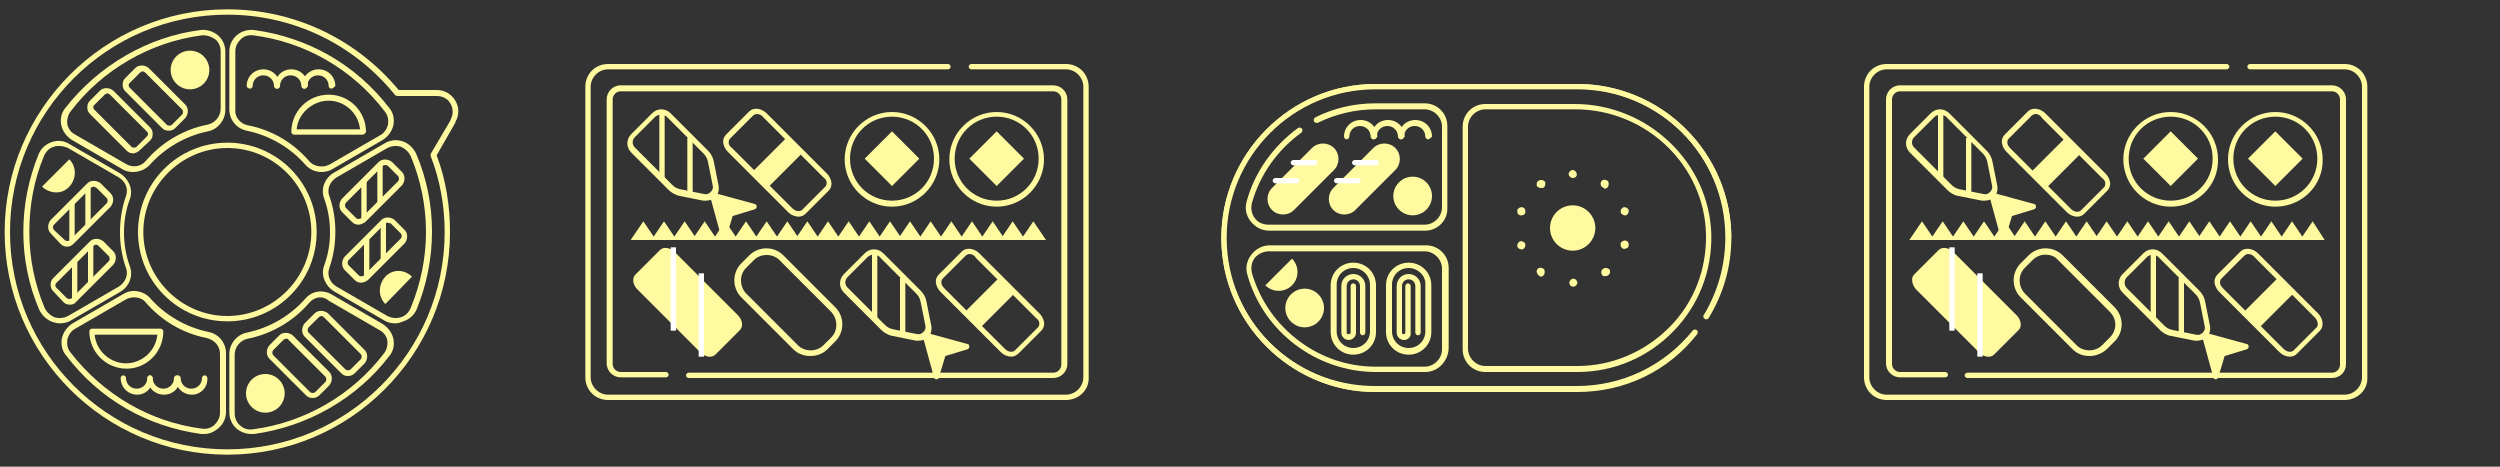 <?xml version="1.0" encoding="utf-8"?>
<!-- Generator: Adobe Illustrator 28.0.0, SVG Export Plug-In . SVG Version: 6.00 Build 0)  -->
<svg version="1.1" id="_レイヤー_2" xmlns="http://www.w3.org/2000/svg" xmlns:xlink="http://www.w3.org/1999/xlink" x="0px"
	 y="0px" viewBox="0 0 375 70" style="enable-background:new 0 0 375 70;" xml:space="preserve">
<rect x="0" y="0" width="375" height="70" fill="#333333" stroke="none"/>
<style type="text/css">
	.st0{fill:#FFFAA0;}
	.st1{fill:#FFFFFF;}
	.st2{clip-path:url(#SVGID_00000134248292104942128070000001331450209006977692_);}
	.st3{clip-path:url(#SVGID_00000173155268034885745910000016373768694405478582_);}
	.st4{clip-path:url(#SVGID_00000168816455818418221450000016821552359474543766_);}
	.st5{clip-path:url(#SVGID_00000159438407590910387390000015000693311156291206_);}
</style>
<g>
	<path class="st0" d="M159.9,60H91.2c-1.9,0-3.4-1.5-3.4-3.4V13c0-1.9,1.5-3.4,3.4-3.4h51c0.2,0,0.4,0.2,0.4,0.4s-0.2,0.4-0.4,0.4
		h-51c-1.4,0-2.6,1.2-2.6,2.6v43.6c0,1.4,1.2,2.6,2.6,2.6h68.7c1.4,0,2.6-1.2,2.6-2.6V13c0-1.4-1.2-2.6-2.6-2.6h-14.2
		c-0.2,0-0.4-0.2-0.4-0.4s0.2-0.4,0.4-0.4h14.2c1.9,0,3.4,1.5,3.4,3.4v43.6C163.4,58.5,161.8,60,159.9,60z"/>
	<path class="st0" d="M158,56.7h-54.7c-0.2,0-0.4-0.2-0.4-0.4s0.2-0.4,0.4-0.4H158c0.7,0,1.2-0.6,1.2-1.2V14.9
		c0-0.7-0.6-1.2-1.2-1.2H93.1c-0.7,0-1.2,0.6-1.2,1.2v39.7c0,0.7,0.6,1.2,1.2,1.2h6.8c0.2,0,0.4,0.2,0.4,0.4s-0.2,0.4-0.4,0.4h-6.8
		c-1.1,0-2.1-0.9-2.1-2.1V14.9c0-1.1,0.9-2.1,2.1-2.1H158c1.1,0,2.1,0.9,2.1,2.1v39.7C160.1,55.8,159.1,56.7,158,56.7z"/>
	<path class="st0" d="M149.5,31c-3.9,0-7.1-3.2-7.1-7.1c0-3.9,3.2-7.1,7.1-7.1c3.9,0,7.1,3.2,7.1,7.1C156.6,27.8,153.4,31,149.5,31z
		 M149.5,17.5c-3.5,0-6.3,2.8-6.3,6.3s2.8,6.3,6.3,6.3s6.3-2.8,6.3-6.3S153,17.5,149.5,17.5z"/>
	<path class="st0" d="M133.8,31c-3.9,0-7.1-3.2-7.1-7.1c0-3.9,3.2-7.1,7.1-7.1c3.9,0,7.1,3.2,7.1,7.1C140.9,27.8,137.7,31,133.8,31z
		 M133.8,17.5c-3.5,0-6.3,2.8-6.3,6.3s2.8,6.3,6.3,6.3s6.3-2.8,6.3-6.3S137.3,17.5,133.8,17.5z"/>
	<g>
		<rect x="131.3" y="21.3" transform="matrix(0.707 -0.707 0.707 0.707 22.343 101.576)" class="st0" width="5" height="5"/>
		<path class="st0" d="M133.8,27.9l-4.1-4.1l4.1-4.1l4.1,4.1L133.8,27.9z M130.9,23.8l2.9,2.9l2.9-2.9l-2.9-2.9L130.9,23.8z"/>
	</g>
	<g>
		<rect x="147" y="21.3" transform="matrix(0.707 -0.707 0.707 0.707 26.946 112.697)" class="st0" width="5" height="5"/>
		<path class="st0" d="M149.5,27.9l-4.1-4.1l4.1-4.1l4.1,4.1L149.5,27.9z M146.6,23.8l2.9,2.9l2.9-2.9l-2.9-2.9L146.6,23.8z"/>
	</g>
	<g>
		<polygon class="st0" points="95,35.8 96.5,33.5 98.1,35.8 		"/>
		<path class="st0" d="M98.4,36h-3.8l1.9-2.8L98.4,36z M95.3,35.6h2.4l-1.2-1.8L95.3,35.6z"/>
	</g>
	<g>
		<polygon class="st0" points="98.1,35.8 99.6,33.5 101.1,35.8 		"/>
		<path class="st0" d="M101.5,36h-3.8l1.9-2.8L101.5,36z M98.4,35.6h2.4l-1.2-1.8L98.4,35.6z"/>
	</g>
	<g>
		<polygon class="st0" points="101.1,35.8 102.7,33.5 104.2,35.8 		"/>
		<path class="st0" d="M104.6,36h-3.8l1.9-2.8L104.6,36z M101.5,35.6h2.4l-1.2-1.8L101.5,35.6z"/>
	</g>
	<g>
		<polygon class="st0" points="104.2,35.8 105.8,33.5 107.3,35.8 		"/>
		<path class="st0" d="M107.6,36h-3.8l1.9-2.8L107.6,36z M104.6,35.6h2.4l-1.2-1.8L104.6,35.6z"/>
	</g>
	<g>
		<polygon class="st0" points="107.3,35.8 108.8,33.5 110.4,35.8 		"/>
		<path class="st0" d="M110.7,36h-3.8l1.9-2.8L110.7,36z M107.6,35.6h2.4l-1.2-1.8L107.6,35.6z"/>
	</g>
	<g>
		<polygon class="st0" points="110.4,35.8 111.9,33.5 113.4,35.8 		"/>
		<path class="st0" d="M113.8,36H110l1.9-2.8L113.8,36z M110.7,35.6h2.4l-1.2-1.8L110.7,35.6z"/>
	</g>
	<g>
		<polygon class="st0" points="113.4,35.8 115,33.5 116.5,35.8 		"/>
		<path class="st0" d="M116.9,36h-3.8l1.9-2.8L116.9,36z M113.8,35.6h2.4l-1.2-1.8L113.8,35.6z"/>
	</g>
	<g>
		<polygon class="st0" points="116.5,35.8 118.1,33.5 119.6,35.8 		"/>
		<path class="st0" d="M120,36h-3.8l1.9-2.8L120,36z M116.9,35.6h2.4l-1.2-1.8L116.9,35.6z"/>
	</g>
	<g>
		<polygon class="st0" points="119.6,35.8 121.1,33.5 122.7,35.8 		"/>
		<path class="st0" d="M123,36h-3.8l1.9-2.8L123,36z M120,35.6h2.4l-1.2-1.8L120,35.6z"/>
	</g>
	<g>
		<polygon class="st0" points="122.7,35.8 124.2,33.5 125.8,35.8 		"/>
		<path class="st0" d="M126.1,36h-3.8l1.9-2.8L126.1,36z M123,35.6h2.4l-1.2-1.8L123,35.6z"/>
	</g>
	<g>
		<polygon class="st0" points="125.8,35.8 127.3,33.5 128.8,35.8 		"/>
		<path class="st0" d="M129.2,36h-3.8l1.9-2.8L129.2,36z M126.1,35.6h2.4l-1.2-1.8L126.1,35.6z"/>
	</g>
	<g>
		<polygon class="st0" points="128.8,35.8 130.4,33.5 131.9,35.8 		"/>
		<path class="st0" d="M132.3,36h-3.8l1.9-2.8L132.3,36z M129.2,35.6h2.4l-1.2-1.8L129.2,35.6z"/>
	</g>
	<g>
		<polygon class="st0" points="131.9,35.8 133.5,33.5 135,35.8 		"/>
		<path class="st0" d="M135.4,36h-3.8l1.9-2.8L135.4,36z M132.3,35.6h2.4l-1.2-1.8L132.3,35.6z"/>
	</g>
	<g>
		<polygon class="st0" points="135,35.8 136.5,33.5 138.1,35.8 		"/>
		<path class="st0" d="M138.4,36h-3.8l1.9-2.8L138.4,36z M135.4,35.6h2.4l-1.2-1.8L135.4,35.6z"/>
	</g>
	<g>
		<polygon class="st0" points="138.1,35.8 139.6,33.5 141.2,35.8 		"/>
		<path class="st0" d="M141.5,36h-3.8l1.9-2.8L141.5,36z M138.4,35.6h2.4l-1.2-1.8L138.4,35.6z"/>
	</g>
	<g>
		<polygon class="st0" points="141.2,35.8 142.7,33.5 144.2,35.8 		"/>
		<path class="st0" d="M144.6,36h-3.8l1.9-2.8L144.6,36z M141.5,35.6h2.4l-1.2-1.8L141.5,35.6z"/>
	</g>
	<g>
		<polygon class="st0" points="144.2,35.8 145.8,33.5 147.3,35.8 		"/>
		<path class="st0" d="M147.7,36h-3.8l1.9-2.8L147.7,36z M144.6,35.6h2.4l-1.2-1.8L144.6,35.6z"/>
	</g>
	<g>
		<polygon class="st0" points="147.3,35.8 148.9,33.5 150.4,35.8 		"/>
		<path class="st0" d="M150.8,36H147l1.9-2.8L150.8,36z M147.7,35.6h2.4l-1.2-1.8L147.7,35.6z"/>
	</g>
	<g>
		<polygon class="st0" points="150.4,35.8 151.9,33.5 153.5,35.8 		"/>
		<path class="st0" d="M153.8,36H150l1.9-2.8L153.8,36z M150.8,35.6h2.4l-1.2-1.8L150.8,35.6z"/>
	</g>
	<g>
		<polygon class="st0" points="153.5,35.8 155,33.5 156.6,35.8 		"/>
		<path class="st0" d="M156.9,36h-3.8l1.9-2.8L156.9,36z M153.8,35.6h2.4l-1.2-1.8L153.8,35.6z"/>
	</g>
	<path class="st0" d="M95.3,41.2l3.7-3.7c0.5-0.5,1.5-0.4,2.2,0.3l9.5,9.5c0.7,0.7,0.8,1.7,0.3,2.2l-3.7,3.7
		c-0.5,0.5-1.5,0.4-2.2-0.3l-9.5-9.5C94.9,42.7,94.8,41.7,95.3,41.2z"/>
	<rect x="100.6" y="37.1" class="st1" width="0.8" height="12.5"/>
	<rect x="104.8" y="41" class="st1" width="0.8" height="12.5"/>
	<path class="st0" d="M137.8,51.1c-0.1,0-0.3,0-0.4,0l-3.5-0.7c-0.6-0.1-1.3-0.5-1.7-0.9l-5.6-5.6c-0.8-0.8-0.8-2,0-2.8l3.1-3.1
		c0.8-0.8,2-0.8,2.8,0l5.6,5.6c0.5,0.5,0.8,1.1,0.9,1.8l0.7,3.5c0.1,0.7-0.1,1.3-0.5,1.8C138.8,50.9,138.3,51.1,137.8,51.1z
		 M131,38.2c-0.3,0-0.5,0.1-0.8,0.3l-3.1,3.1c-0.4,0.4-0.4,1.1,0,1.5l5.6,5.6c0.4,0.4,0.8,0.6,1.3,0.7l3.5,0.7c0.4,0.1,0.7,0,1-0.3
		c0.3-0.3,0.4-0.6,0.3-1l-0.7-3.5c-0.1-0.5-0.3-0.9-0.7-1.3c0,0,0,0,0,0l0,0l-5.6-5.6C131.6,38.3,131.3,38.2,131,38.2z"/>
	<g>
		<polygon class="st0" points="138.9,50.2 140.5,56.5 141.6,53 145.1,51.9 		"/>
		<path class="st0" d="M140.5,56.9C140.5,56.9,140.5,56.9,140.5,56.9c-0.2,0-0.4-0.1-0.4-0.3l-1.7-6.2c0-0.1,0-0.3,0.1-0.4
			c0.1-0.1,0.3-0.1,0.4-0.1l6.2,1.7c0.2,0,0.3,0.2,0.3,0.4s-0.1,0.3-0.3,0.4l-3.3,1l-1,3.3C140.9,56.7,140.7,56.9,140.5,56.9z
			 M139.4,50.8l1.1,4.2l0.7-2.1c0-0.1,0.1-0.2,0.3-0.3l2.1-0.7L139.4,50.8z"/>
	</g>
	<g>
		<defs>
			<path id="SVGID_1_" d="M137.7,43.8c0.4,0.4,0.7,0.9,0.8,1.5l0.7,3.5c0.2,1.1-0.7,2-1.8,1.8l-3.5-0.7c-0.6-0.1-1.1-0.4-1.5-0.8
				l-5.6-5.6c-0.6-0.6-0.6-1.6,0-2.1l3.1-3.1c0.6-0.6,1.6-0.6,2.1,0L137.7,43.8L137.7,43.8z"/>
		</defs>
		<clipPath id="SVGID_00000092415640833423367390000014707055698375873697_">
			<use xlink:href="#SVGID_1_"  style="overflow:visible;"/>
		</clipPath>
		<g style="clip-path:url(#SVGID_00000092415640833423367390000014707055698375873697_);">
			<rect x="130.8" y="37.1" class="st0" width="0.8" height="12.5"/>
			<rect x="135" y="41.7" class="st0" width="0.8" height="12.5"/>
		</g>
	</g>
	<path class="st0" d="M121.5,53.4c-1,0-1.9-0.4-2.5-1l-7.8-7.8c-1.4-1.4-1.4-3.7,0-5.1l1.2-1.2c1.4-1.4,3.7-1.4,5.1,0l7.8,7.8
		c1.4,1.4,1.4,3.7,0,5.1l-1.2,1.2C123.4,53.1,122.5,53.4,121.5,53.4z M111.9,40.2c-1,1-1,2.7,0,3.8l7.8,7.8c1,1,2.8,1,3.8,0l1.2-1.2
		c1-1,1-2.7,0-3.8l-7.8-7.8c-1-1-2.8-1-3.8,0L111.9,40.2z"/>
	<path class="st0" d="M151.7,53.5c-0.5,0-1.1-0.2-1.6-0.7l-9-9c-0.4-0.4-0.6-0.8-0.7-1.3c-0.1-0.5,0.1-1,0.4-1.3l3.5-3.5
		c0.6-0.6,1.8-0.5,2.6,0.3l9,9c0.4,0.4,0.6,0.8,0.7,1.3c0.1,0.5-0.1,1-0.4,1.3l-3.5,3.5C152.4,53.3,152.1,53.5,151.7,53.5z
		 M145.4,38.1c-0.2,0-0.3,0.1-0.5,0.2l-3.5,3.5c-0.2,0.2-0.2,0.5-0.2,0.6c0,0.3,0.2,0.6,0.5,0.9l9,9c0.5,0.5,1.1,0.6,1.5,0.3
		l3.5-3.5c0.2-0.2,0.2-0.5,0.2-0.6c0-0.3-0.2-0.6-0.5-0.8l-9-9C146.1,38.2,145.7,38.1,145.4,38.1z"/>
	
		<rect x="144.8" y="43.7" transform="matrix(0.707 -0.707 0.707 0.707 11.432 118.303)" class="st0" width="7.5" height="3.3"/>
	<path class="st0" d="M105.9,30.1c-0.1,0-0.3,0-0.4,0l-3.5-0.7c-0.6-0.1-1.3-0.5-1.7-0.9l-5.6-5.6c-0.8-0.8-0.8-2,0-2.8l3.1-3.1
		c0.8-0.8,2-0.8,2.8,0l5.6,5.6l-0.3,0.3l0.3-0.3c0.5,0.5,0.8,1.1,0.9,1.8l0.7,3.5c0.1,0.6-0.1,1.3-0.5,1.8
		C106.9,29.9,106.4,30.1,105.9,30.1z M99.1,17.2c-0.3,0-0.5,0.1-0.8,0.3l-3.1,3.1c-0.4,0.4-0.4,1.1,0,1.5l5.6,5.6
		c0.4,0.4,0.8,0.6,1.3,0.7l3.5,0.7c0.4,0.1,0.7,0,1-0.3c0.3-0.3,0.4-0.6,0.3-1l-0.7-3.5c-0.1-0.5-0.3-0.9-0.7-1.3c0,0,0,0,0,0l0,0
		l-5.6-5.6C99.7,17.3,99.4,17.2,99.1,17.2z"/>
	<g>
		<polygon class="st0" points="107,29.2 108.6,35.5 109.7,32 113.2,30.9 		"/>
		<path class="st0" d="M108.6,35.9C108.6,35.9,108.6,35.9,108.6,35.9c-0.2,0-0.4-0.1-0.4-0.3l-1.7-6.2c0-0.1,0-0.3,0.1-0.4
			s0.3-0.1,0.4-0.1l6.2,1.7c0.2,0,0.3,0.2,0.3,0.4s-0.1,0.3-0.3,0.4l-3.3,1l-1,3.3C109,35.8,108.8,35.9,108.6,35.9z M107.5,29.8
			l1.1,4.2l0.7-2.1c0-0.1,0.1-0.2,0.3-0.3l2.1-0.7L107.5,29.8z"/>
	</g>
	<g>
		<defs>
			<path id="SVGID_00000107563041232007153780000012000913066810422710_" d="M105.8,22.8c0.4,0.4,0.7,0.9,0.8,1.5l0.7,3.5
				c0.2,1.1-0.7,2-1.8,1.8l-3.5-0.7c-0.6-0.1-1.1-0.4-1.5-0.8L95,22.5c-0.6-0.6-0.6-1.6,0-2.1l3.1-3.1c0.6-0.6,1.6-0.6,2.1,0
				L105.8,22.8L105.8,22.8z"/>
		</defs>
		<clipPath id="SVGID_00000179637846699756928780000012889797898669857175_">
			<use xlink:href="#SVGID_00000107563041232007153780000012000913066810422710_"  style="overflow:visible;"/>
		</clipPath>
		<g style="clip-path:url(#SVGID_00000179637846699756928780000012889797898669857175_);">
			<rect x="98.9" y="16.1" class="st0" width="0.8" height="12.5"/>
			<rect x="103.1" y="20.7" class="st0" width="0.8" height="12.5"/>
		</g>
	</g>
	<path class="st0" d="M119.8,32.5c-0.5,0-1.1-0.2-1.6-0.7l-9-9c-0.4-0.4-0.6-0.8-0.7-1.3c-0.1-0.5,0.1-1,0.4-1.3l3.5-3.5
		c0.6-0.6,1.8-0.5,2.6,0.3l9,9c0.4,0.4,0.6,0.8,0.7,1.3c0.1,0.5-0.1,1-0.4,1.3l-3.5,3.5C120.6,32.3,120.2,32.5,119.8,32.5z
		 M113.5,17.1c-0.2,0-0.3,0.1-0.5,0.2l-3.5,3.5c-0.2,0.2-0.2,0.5-0.2,0.6c0,0.3,0.2,0.6,0.5,0.8l9,9c0.5,0.5,1.1,0.6,1.5,0.3
		l3.5-3.5c0.2-0.2,0.2-0.5,0.2-0.6c0-0.3-0.2-0.6-0.5-0.8l-9-9C114.2,17.2,113.8,17.1,113.5,17.1z"/>
	
		<rect x="112.9" y="22.7" transform="matrix(0.707 -0.707 0.707 0.707 16.935 89.604)" class="st0" width="7.5" height="3.3"/>
</g>
<g>
	<path class="st0" d="M351.7,60H283c-1.9,0-3.4-1.5-3.4-3.4V13c0-1.9,1.5-3.4,3.4-3.4h51c0.2,0,0.4,0.2,0.4,0.4s-0.2,0.4-0.4,0.4
		h-51c-1.4,0-2.6,1.2-2.6,2.6v43.6c0,1.4,1.2,2.6,2.6,2.6h68.7c1.4,0,2.6-1.2,2.6-2.6V13c0-1.4-1.2-2.6-2.6-2.6h-14.2
		c-0.2,0-0.4-0.2-0.4-0.4s0.2-0.4,0.4-0.4h14.2c1.9,0,3.4,1.5,3.4,3.4v43.6C355.2,58.5,353.6,60,351.7,60z"/>
	<path class="st0" d="M349.8,56.7h-54.7c-0.2,0-0.4-0.2-0.4-0.4s0.2-0.4,0.4-0.4h54.7c0.7,0,1.2-0.6,1.2-1.2V14.9
		c0-0.7-0.6-1.2-1.2-1.2H285c-0.7,0-1.2,0.6-1.2,1.2v39.7c0,0.7,0.6,1.2,1.2,1.2h6.8c0.2,0,0.4,0.2,0.4,0.4s-0.2,0.4-0.4,0.4H285
		c-1.1,0-2.1-0.9-2.1-2.1V14.9c0-1.1,0.9-2.1,2.1-2.1h64.8c1.1,0,2.1,0.9,2.1,2.1v39.7C351.9,55.8,351,56.7,349.8,56.7z"/>
	<path class="st0" d="M341.3,31c-3.9,0-7.1-3.2-7.1-7.1c0-3.9,3.2-7.1,7.1-7.1s7.1,3.2,7.1,7.1C348.5,27.8,345.3,31,341.3,31z
		 M341.3,17.5c-3.5,0-6.3,2.8-6.3,6.3s2.8,6.3,6.3,6.3s6.3-2.8,6.3-6.3S344.8,17.5,341.3,17.5z"/>
	<path class="st0" d="M325.6,31c-3.9,0-7.1-3.2-7.1-7.1c0-3.9,3.2-7.1,7.1-7.1s7.1,3.2,7.1,7.1C332.8,27.8,329.6,31,325.6,31z
		 M325.6,17.5c-3.5,0-6.3,2.8-6.3,6.3s2.8,6.3,6.3,6.3s6.3-2.8,6.3-6.3S329.1,17.5,325.6,17.5z"/>
	<g>
		<rect x="323.1" y="21.3" transform="matrix(0.707 -0.707 0.707 0.707 78.526 237.225)" class="st0" width="5" height="5"/>
		<path class="st0" d="M325.6,27.9l-4.1-4.1l4.1-4.1l4.1,4.1L325.6,27.9z M322.7,23.8l2.9,2.9l2.9-2.9l-2.9-2.9L322.7,23.8z"/>
	</g>
	<g>
		<rect x="338.9" y="21.3" transform="matrix(0.707 -0.707 0.707 0.707 83.133 248.342)" class="st0" width="5" height="5"/>
		<path class="st0" d="M341.3,27.9l-4.1-4.1l4.1-4.1l4.1,4.1L341.3,27.9z M338.4,23.8l2.9,2.9l2.9-2.9l-2.9-2.9L338.4,23.8z"/>
	</g>
	<g>
		<polygon class="st0" points="286.8,35.8 288.3,33.5 289.9,35.8 		"/>
		<path class="st0" d="M290.2,36h-3.8l1.9-2.8L290.2,36z M287.2,35.6h2.4l-1.2-1.8L287.2,35.6z"/>
	</g>
	<g>
		<polygon class="st0" points="289.9,35.8 291.4,33.5 293,35.8 		"/>
		<path class="st0" d="M293.3,36h-3.8l1.9-2.8L293.3,36z M290.2,35.6h2.4l-1.2-1.8L290.2,35.6z"/>
	</g>
	<g>
		<polygon class="st0" points="293,35.8 294.5,33.5 296,35.8 		"/>
		<path class="st0" d="M296.4,36h-3.8l1.9-2.8L296.4,36z M293.3,35.6h2.4l-1.2-1.8L293.3,35.6z"/>
	</g>
	<g>
		<polygon class="st0" points="296,35.8 297.6,33.5 299.1,35.8 		"/>
		<path class="st0" d="M299.5,36h-3.8l1.9-2.8L299.5,36z M296.4,35.6h2.4l-1.2-1.8L296.4,35.6z"/>
	</g>
	<g>
		<polygon class="st0" points="299.1,35.8 300.7,33.5 302.2,35.8 		"/>
		<path class="st0" d="M302.6,36h-3.8l1.9-2.8L302.6,36z M299.5,35.6h2.4l-1.2-1.8L299.5,35.6z"/>
	</g>
	<g>
		<polygon class="st0" points="302.2,35.8 303.7,33.5 305.3,35.8 		"/>
		<path class="st0" d="M305.6,36h-3.8l1.9-2.8L305.6,36z M302.6,35.6h2.4l-1.2-1.8L302.6,35.6z"/>
	</g>
	<g>
		<polygon class="st0" points="305.3,35.8 306.8,33.5 308.4,35.8 		"/>
		<path class="st0" d="M308.7,36h-3.8l1.9-2.8L308.7,36z M305.6,35.6h2.4l-1.2-1.8L305.6,35.6z"/>
	</g>
	<g>
		<polygon class="st0" points="308.4,35.8 309.9,33.5 311.4,35.8 		"/>
		<path class="st0" d="M311.8,36H308l1.9-2.8L311.8,36z M308.7,35.6h2.4l-1.2-1.8L308.7,35.6z"/>
	</g>
	<g>
		<polygon class="st0" points="311.4,35.8 313,33.5 314.5,35.8 		"/>
		<path class="st0" d="M314.9,36h-3.8l1.9-2.8L314.9,36z M311.8,35.6h2.4l-1.2-1.8L311.8,35.6z"/>
	</g>
	<g>
		<polygon class="st0" points="314.5,35.8 316.1,33.5 317.6,35.8 		"/>
		<path class="st0" d="M317.9,36h-3.8l1.9-2.8L317.9,36z M314.9,35.6h2.4l-1.2-1.8L314.9,35.6z"/>
	</g>
	<g>
		<polygon class="st0" points="317.6,35.8 319.1,33.5 320.7,35.8 		"/>
		<path class="st0" d="M321,36h-3.8l1.9-2.8L321,36z M317.9,35.6h2.4l-1.2-1.8L317.9,35.6z"/>
	</g>
	<g>
		<polygon class="st0" points="320.7,35.8 322.2,33.5 323.8,35.8 		"/>
		<path class="st0" d="M324.1,36h-3.8l1.9-2.8L324.1,36z M321,35.6h2.4l-1.2-1.8L321,35.6z"/>
	</g>
	<g>
		<polygon class="st0" points="323.8,35.8 325.3,33.5 326.8,35.8 		"/>
		<path class="st0" d="M327.2,36h-3.8l1.9-2.8L327.2,36z M324.1,35.6h2.4l-1.2-1.8L324.1,35.6z"/>
	</g>
	<g>
		<polygon class="st0" points="326.8,35.8 328.4,33.5 329.9,35.8 		"/>
		<path class="st0" d="M330.3,36h-3.8l1.9-2.8L330.3,36z M327.2,35.6h2.4l-1.2-1.8L327.2,35.6z"/>
	</g>
	<g>
		<polygon class="st0" points="329.9,35.8 331.5,33.5 333,35.8 		"/>
		<path class="st0" d="M333.3,36h-3.8l1.9-2.8L333.3,36z M330.3,35.6h2.4l-1.2-1.8L330.3,35.6z"/>
	</g>
	<g>
		<polygon class="st0" points="333,35.8 334.5,33.5 336.1,35.8 		"/>
		<path class="st0" d="M336.4,36h-3.8l1.9-2.8L336.4,36z M333.3,35.6h2.4l-1.2-1.8L333.3,35.6z"/>
	</g>
	<g>
		<polygon class="st0" points="336.1,35.8 337.6,33.5 339.1,35.8 		"/>
		<path class="st0" d="M339.5,36h-3.8l1.9-2.8L339.5,36z M336.4,35.6h2.4l-1.2-1.8L336.4,35.6z"/>
	</g>
	<g>
		<polygon class="st0" points="339.1,35.8 340.7,33.5 342.2,35.8 		"/>
		<path class="st0" d="M342.6,36h-3.8l1.9-2.8L342.6,36z M339.5,35.6h2.4l-1.2-1.8L339.5,35.6z"/>
	</g>
	<g>
		<polygon class="st0" points="342.2,35.8 343.8,33.5 345.3,35.8 		"/>
		<path class="st0" d="M345.7,36h-3.8l1.9-2.8L345.7,36z M342.6,35.6h2.4l-1.2-1.8L342.6,35.6z"/>
	</g>
	<g>
		<polygon class="st0" points="345.3,35.8 346.9,33.5 348.4,35.8 		"/>
		<path class="st0" d="M348.7,36H345l1.9-2.8L348.7,36z M345.7,35.6h2.4l-1.2-1.8L345.7,35.6z"/>
	</g>
	<path class="st0" d="M287.1,41.2l3.7-3.7c0.5-0.5,1.5-0.4,2.2,0.3l9.5,9.5c0.7,0.7,0.8,1.7,0.3,2.2l-3.7,3.7
		c-0.5,0.5-1.5,0.4-2.2-0.3l-9.5-9.5C286.8,42.7,286.6,41.7,287.1,41.2z"/>
	<rect x="292.4" y="37.1" class="st1" width="0.8" height="12.5"/>
	<rect x="296.6" y="41" class="st1" width="0.8" height="12.5"/>
	<path class="st0" d="M329.6,51.1c-0.1,0-0.3,0-0.4,0l-3.5-0.7c-0.7-0.1-1.3-0.5-1.7-0.9l-5.6-5.6c-0.4-0.4-0.6-0.9-0.6-1.4
		c0-0.5,0.2-1,0.6-1.4l3.1-3.1c0.8-0.8,2-0.8,2.8,0l5.6,5.6c0.5,0.5,0.8,1.1,0.9,1.8l0.7,3.5c0.1,0.7-0.1,1.3-0.5,1.8
		C330.6,50.9,330.1,51.1,329.6,51.1z M322.9,38.2c-0.3,0-0.5,0.1-0.8,0.3l-3.1,3.1c-0.2,0.2-0.3,0.5-0.3,0.8c0,0.3,0.1,0.6,0.3,0.8
		l5.6,5.6c0.4,0.4,0.8,0.6,1.3,0.7l3.5,0.7c0.4,0.1,0.7,0,1-0.3c0.3-0.3,0.4-0.6,0.3-1l-0.7-3.5c-0.1-0.5-0.3-0.9-0.7-1.3
		c0,0,0,0,0,0l0,0l-5.6-5.6C323.4,38.3,323.2,38.2,322.9,38.2z"/>
	<g>
		<polygon class="st0" points="330.7,50.2 332.4,56.5 333.5,53 336.9,51.9 		"/>
		<path class="st0" d="M332.4,56.9C332.4,56.9,332.4,56.9,332.4,56.9c-0.2,0-0.4-0.1-0.4-0.3l-1.7-6.2c0-0.1,0-0.3,0.1-0.4
			c0.1-0.1,0.3-0.1,0.4-0.1l6.2,1.7c0.2,0,0.3,0.2,0.3,0.4s-0.1,0.3-0.3,0.4l-3.3,1l-1,3.3C332.7,56.7,332.5,56.9,332.4,56.9z
			 M331.3,50.8l1.1,4.2l0.7-2.1c0-0.1,0.1-0.2,0.3-0.3l2.1-0.7L331.3,50.8z"/>
	</g>
	<g>
		<defs>
			<path id="SVGID_00000142158394783605578430000003957520387389353406_" d="M329.5,43.8c0.4,0.4,0.7,0.9,0.8,1.5l0.7,3.5
				c0.2,1.1-0.7,2-1.8,1.8l-3.5-0.7c-0.6-0.1-1.1-0.4-1.5-0.8l-5.6-5.6c-0.6-0.6-0.6-1.6,0-2.1l3.1-3.1c0.6-0.6,1.5-0.6,2.1,0
				L329.5,43.8L329.5,43.8z"/>
		</defs>
		<clipPath id="SVGID_00000083781883502797577720000001954646519561368749_">
			<use xlink:href="#SVGID_00000142158394783605578430000003957520387389353406_"  style="overflow:visible;"/>
		</clipPath>
		<g style="clip-path:url(#SVGID_00000083781883502797577720000001954646519561368749_);">
			<rect x="322.6" y="37.1" class="st0" width="0.8" height="12.5"/>
			<rect x="326.8" y="41.7" class="st0" width="0.8" height="12.5"/>
		</g>
	</g>
	<path class="st0" d="M313.4,53.4c-0.9,0-1.8-0.3-2.5-1l-7.8-7.8c-1.4-1.4-1.4-3.7,0-5.1l1.2-1.2c1.4-1.4,3.7-1.4,5.1,0l7.8,7.8
		c1.4,1.4,1.4,3.7,0,5.1l-1.2,1.2C315.2,53.1,314.3,53.4,313.4,53.4z M306.8,38.2c-0.7,0-1.4,0.3-1.9,0.8l-1.2,1.2c-1,1-1,2.7,0,3.8
		l7.8,7.8c1,1,2.8,1,3.8,0l1.2-1.2c0.5-0.5,0.8-1.2,0.8-1.9c0-0.7-0.3-1.4-0.8-1.9l-7.8-7.8C308.2,38.4,307.5,38.2,306.8,38.2z"/>
	<path class="st0" d="M343.5,53.5c-0.5,0-1.1-0.2-1.6-0.7l-9-9c-0.4-0.4-0.6-0.8-0.7-1.3c-0.1-0.5,0.1-1,0.4-1.3l3.5-3.5
		c0.6-0.6,1.8-0.5,2.6,0.3l9,9c0.8,0.8,0.9,2,0.3,2.6l-3.5,3.5C344.3,53.3,343.9,53.5,343.5,53.5z M337.2,38.1
		c-0.2,0-0.3,0.1-0.5,0.2l-3.5,3.5c-0.2,0.2-0.2,0.5-0.2,0.6c0,0.3,0.2,0.6,0.5,0.9l9,9c0.5,0.5,1.1,0.6,1.5,0.3l3.5-3.5
		c0.3-0.3,0.2-1-0.3-1.5l-9-9C337.9,38.2,337.5,38.1,337.2,38.1z"/>
	
		<rect x="336.6" y="43.7" transform="matrix(0.707 -0.707 0.707 0.707 67.629 253.952)" class="st0" width="7.5" height="3.3"/>
	<path class="st0" d="M297.7,30.1c-0.1,0-0.3,0-0.4,0l-3.5-0.7c-0.7-0.1-1.3-0.5-1.7-0.9l-5.6-5.6c-0.8-0.8-0.8-2,0-2.8l3.1-3.1
		c0.8-0.8,2-0.8,2.8,0l5.6,5.6c0.5,0.5,0.8,1.1,0.9,1.8l0.7,3.5c0.1,0.6-0.1,1.3-0.5,1.8C298.7,29.9,298.2,30.1,297.7,30.1z
		 M291,17.2c-0.3,0-0.5,0.1-0.8,0.3l-3.1,3.1c-0.4,0.4-0.4,1.1,0,1.5l5.6,5.6c0.4,0.4,0.8,0.6,1.3,0.7l3.5,0.7c0.4,0.1,0.7,0,1-0.3
		s0.4-0.6,0.3-1l-0.7-3.5c-0.1-0.5-0.3-0.9-0.7-1.3l-5.6-5.6C291.5,17.3,291.3,17.2,291,17.2z"/>
	<g>
		<polygon class="st0" points="298.8,29.2 300.5,35.5 301.5,32 305,30.9 		"/>
		<path class="st0" d="M300.5,35.9C300.5,35.9,300.5,35.9,300.5,35.9c-0.2,0-0.4-0.1-0.4-0.3l-1.7-6.2c0-0.1,0-0.3,0.1-0.4
			c0.1-0.1,0.3-0.1,0.4-0.1l6.2,1.7c0.2,0,0.3,0.2,0.3,0.4s-0.1,0.3-0.3,0.4l-3.3,1l-1,3.3C300.8,35.8,300.6,35.9,300.5,35.9z
			 M299.4,29.8l1.1,4.2l0.7-2.1c0-0.1,0.1-0.2,0.3-0.3l2.1-0.7L299.4,29.8z"/>
	</g>
	<g>
		<defs>
			<path id="SVGID_00000173162278370450191010000006659660443323677119_" d="M297.6,22.8c0.4,0.4,0.7,0.9,0.8,1.5l0.7,3.5
				c0.2,1.1-0.7,2-1.8,1.8l-3.5-0.7c-0.6-0.1-1.1-0.4-1.5-0.8l-5.6-5.6c-0.6-0.6-0.6-1.6,0-2.1l3.1-3.1c0.6-0.6,1.5-0.6,2.1,0
				L297.6,22.8L297.6,22.8z"/>
		</defs>
		<clipPath id="SVGID_00000153665432867348441400000005914930975418145725_">
			<use xlink:href="#SVGID_00000173162278370450191010000006659660443323677119_"  style="overflow:visible;"/>
		</clipPath>
		<g style="clip-path:url(#SVGID_00000153665432867348441400000005914930975418145725_);">
			<rect x="290.7" y="16.1" class="st0" width="0.8" height="12.5"/>
			<rect x="294.9" y="20.7" class="st0" width="0.8" height="12.5"/>
		</g>
	</g>
	<path class="st0" d="M311.6,32.5c-0.5,0-1.1-0.2-1.6-0.7l-9-9c-0.4-0.4-0.6-0.8-0.7-1.3c-0.1-0.5,0.1-1,0.4-1.3l3.5-3.5
		c0.6-0.6,1.8-0.5,2.6,0.3l9,9c0.4,0.4,0.6,0.8,0.7,1.3c0.1,0.5-0.1,1-0.4,1.3l-3.5,3.5C312.4,32.3,312,32.5,311.6,32.5z
		 M305.3,17.1c-0.2,0-0.3,0.1-0.5,0.2l-3.5,3.5c-0.2,0.2-0.2,0.5-0.2,0.6c0,0.3,0.2,0.6,0.5,0.9l9,9c0.5,0.5,1.1,0.6,1.5,0.3
		l3.5-3.5c0.2-0.2,0.2-0.5,0.2-0.6c0-0.3-0.2-0.6-0.5-0.8l-9-9C306,17.2,305.6,17.1,305.3,17.1z"/>
	
		<rect x="304.7" y="22.7" transform="matrix(0.707 -0.707 0.707 0.707 73.125 225.25)" class="st0" width="7.5" height="3.3"/>
</g>
<g>
	<path class="st0" d="M41.5,13.3c-0.2,0-0.4-0.2-0.4-0.4c0-0.9-0.7-1.6-1.6-1.6s-1.6,0.7-1.6,1.6c0,0.2-0.2,0.4-0.4,0.4
		S37,13.1,37,12.9c0-1.4,1.1-2.5,2.5-2.5s2.5,1.1,2.5,2.5C41.9,13.1,41.8,13.3,41.5,13.3z"/>
	<path class="st0" d="M45.6,13.3c-0.2,0-0.4-0.2-0.4-0.4c0-0.9-0.7-1.6-1.6-1.6c-0.9,0-1.6,0.7-1.6,1.6c0,0.2-0.2,0.4-0.4,0.4
		s-0.4-0.2-0.4-0.4c0-1.4,1.1-2.5,2.5-2.5c1.4,0,2.5,1.1,2.5,2.5C46,13.1,45.9,13.3,45.6,13.3z"/>
	<path class="st0" d="M49.7,13.3c-0.2,0-0.4-0.2-0.4-0.4c0-0.9-0.7-1.6-1.6-1.6c-0.9,0-1.6,0.7-1.6,1.6c0,0.2-0.2,0.4-0.4,0.4
		s-0.4-0.2-0.4-0.4c0-1.4,1.1-2.5,2.5-2.5c1.4,0,2.5,1.1,2.5,2.5C50.1,13.1,49.9,13.3,49.7,13.3z"/>
	<path class="st0" d="M54.4,20.2H44.1c-0.2,0-0.4-0.2-0.4-0.4c0-3.1,2.5-5.6,5.6-5.6c3.1,0,5.6,2.5,5.6,5.6
		C54.8,20,54.6,20.2,54.4,20.2z M44.5,19.4H54c-0.2-2.4-2.3-4.3-4.7-4.3S44.7,17,44.5,19.4z"/>
	<path class="st0" d="M48.2,25.8c-0.9,0-1.8-0.4-2.4-1.1c-2.3-2.6-5.4-4.4-8.8-5.1h0c-1.5-0.3-2.6-1.6-2.6-3.2V7.7
		c0-0.9,0.4-1.8,1.1-2.4c0.7-0.6,1.6-0.9,2.6-0.8c8.1,1.1,15.3,5.2,20.3,11.7c0.6,0.7,0.8,1.7,0.6,2.6c-0.2,0.9-0.8,1.7-1.6,2.2
		l-7.6,4.4C49.3,25.7,48.7,25.8,48.2,25.8z M37.2,18.8c3.6,0.7,6.8,2.6,9.2,5.4c0.7,0.8,2,1,3,0.5l7.6-4.4c0.6-0.3,1-0.9,1.2-1.6
		c0.1-0.7,0-1.4-0.5-2C52.9,10.4,45.8,6.3,38,5.3c-0.7-0.1-1.4,0.1-1.9,0.6c-0.5,0.5-0.8,1.1-0.8,1.8v8.8
		C35.2,17.6,36.1,18.6,37.2,18.8L37.2,18.8z"/>
	<path class="st0" d="M57.8,45.6c-1.1-1.1-1.1-2.9,0-4.1s2.9-1.1,4,0L57.8,45.6z"/>
	<path class="st0" d="M53.8,33.7c-0.4,0-0.7-0.1-1-0.4l0,0l-1.5-1.5c-0.5-0.5-0.5-1.4,0-2l5.5-5.5c0.5-0.5,1.4-0.5,2,0l1.5,1.5
		c0.5,0.5,0.5,1.4,0,2l-5.5,5.5C54.5,33.5,54.1,33.7,53.8,33.7z M53.4,32.7c0.2,0.2,0.6,0.2,0.8,0l5.5-5.5c0.2-0.2,0.2-0.6,0-0.8
		l-1.5-1.5c-0.2-0.2-0.6-0.2-0.8,0l-5.5,5.5c-0.2,0.2-0.2,0.6,0,0.8L53.4,32.7z"/>
	<path class="st0" d="M54.6,33.1c-0.2,0-0.4-0.2-0.4-0.4v-5.4c0-0.2,0.2-0.4,0.4-0.4s0.4,0.2,0.4,0.4v5.4
		C55,32.9,54.8,33.1,54.6,33.1z"/>
	<path class="st0" d="M57,30.6c-0.2,0-0.4-0.2-0.4-0.4v-5.4c0-0.2,0.2-0.4,0.4-0.4s0.4,0.2,0.4,0.4v5.4C57.5,30.4,57.3,30.6,57,30.6
		z"/>
	<path class="st0" d="M54.2,42.4c-0.4,0-0.7-0.1-1-0.4l-1.5-1.5c-0.5-0.5-0.5-1.4,0-2l5.5-5.5c0.5-0.5,1.4-0.5,2,0l1.5,1.5
		c0.5,0.5,0.5,1.4,0,2l-5.5,5.5C54.9,42.2,54.6,42.4,54.2,42.4z M58.1,33.4c-0.1,0-0.3,0.1-0.4,0.2L52.3,39c-0.2,0.2-0.2,0.6,0,0.8
		l1.5,1.5c0.2,0.2,0.6,0.2,0.8,0l5.5-5.5c0.2-0.2,0.2-0.6,0-0.8l-1.5-1.5C58.4,33.5,58.3,33.4,58.1,33.4z"/>
	<path class="st0" d="M55,41.8c-0.2,0-0.4-0.2-0.4-0.4V36c0-0.2,0.2-0.4,0.4-0.4s0.4,0.2,0.4,0.4v5.4C55.4,41.6,55.2,41.8,55,41.8z"
		/>
	<path class="st0" d="M57.5,39.3c-0.2,0-0.4-0.2-0.4-0.4v-5.4c0-0.2,0.2-0.4,0.4-0.4s0.4,0.2,0.4,0.4v5.4
		C57.9,39.1,57.7,39.3,57.5,39.3z"/>
	<path class="st0" d="M59.3,48.5c-0.6,0-1.1-0.1-1.6-0.4l-7.6-4.4c-1.3-0.8-2-2.4-1.5-3.8c0.6-1.6,0.9-3.3,0.9-5l0-0.1
		c0-1.7-0.3-3.5-0.9-5.1c-0.5-1.4,0.1-3,1.5-3.8l7.6-4.4c0.8-0.5,1.8-0.6,2.7-0.3c0.9,0.3,1.6,1,2,1.8c1.6,3.7,2.4,7.7,2.4,11.7
		c0,4.1-0.8,8-2.3,11.7c-0.4,0.9-1.1,1.5-2,1.8C60,48.4,59.7,48.5,59.3,48.5z M50.3,34.7L50.3,34.7l0,0.1c0,1.9-0.3,3.7-0.9,5.4
		c-0.4,1.1,0.1,2.2,1.1,2.8l7.6,4.4c0.6,0.3,1.3,0.4,2,0.2c0.7-0.2,1.2-0.7,1.5-1.4c1.5-3.6,2.3-7.5,2.3-11.4c0-4-0.8-7.8-2.3-11.4
		c-0.3-0.6-0.8-1.1-1.5-1.4c-0.7-0.2-1.4-0.1-2,0.2l-7.6,4.4c-1,0.6-1.5,1.8-1.1,2.8C50,31.1,50.3,32.9,50.3,34.7z"/>
	<circle class="st0" cx="28.5" cy="10.5" r="2.9"/>
	<path class="st0" d="M20,23c-0.4,0-0.7-0.1-1-0.4l-5.5-5.5c-0.3-0.3-0.4-0.6-0.4-1s0.1-0.7,0.4-1l1.5-1.5c0.5-0.5,1.4-0.5,2,0
		l5.5,5.5c0.3,0.3,0.4,0.6,0.4,1c0,0.4-0.1,0.7-0.4,1L21,22.5C20.7,22.8,20.3,23,20,23z M16.1,14c-0.1,0-0.3,0.1-0.4,0.2l-1.5,1.5
		l0,0C14,15.8,14,15.9,14,16.1s0.1,0.3,0.2,0.4l5.5,5.5c0.2,0.2,0.6,0.2,0.8,0l1.5-1.5c0.1-0.1,0.2-0.2,0.2-0.4s-0.1-0.3-0.2-0.4
		l-5.5-5.5C16.4,14.1,16.2,14,16.1,14z M13.8,15.4L13.8,15.4L13.8,15.4z"/>
	<path class="st0" d="M25.3,19.6c-0.4,0-0.7-0.1-1-0.4l-5.5-5.5c-0.3-0.3-0.4-0.6-0.4-1c0-0.4,0.1-0.7,0.4-1l1.5-1.5
		c0.5-0.5,1.4-0.5,2,0l5.5,5.5c0.5,0.5,0.5,1.4,0,2l-1.5,1.5C26,19.5,25.7,19.6,25.3,19.6z M21.4,10.7c-0.1,0-0.3,0.1-0.4,0.2
		l-1.5,1.5l0,0c-0.1,0.1-0.2,0.2-0.2,0.4s0.1,0.3,0.2,0.4l5.5,5.5c0.2,0.2,0.6,0.2,0.8,0l1.5-1.5c0.2-0.2,0.2-0.6,0-0.8l-5.5-5.5
		C21.7,10.8,21.5,10.7,21.4,10.7z M19.1,12.1L19.1,12.1L19.1,12.1z"/>
	<path class="st0" d="M20,25.8c-0.6,0-1.1-0.1-1.6-0.4L10.8,21c-0.8-0.5-1.4-1.3-1.6-2.2c-0.2-0.9,0-1.9,0.6-2.6
		C14.8,9.8,22.2,5.5,30.1,4.5c0.9-0.1,1.9,0.2,2.6,0.8c0.7,0.6,1.1,1.5,1.1,2.4v8.8c0,1.5-1.1,2.9-2.6,3.2c-3.4,0.7-6.5,2.5-8.8,5.1
		h0C21.8,25.4,20.9,25.8,20,25.8z M30.6,5.3c-0.1,0-0.2,0-0.3,0c-7.8,1-15,5.2-19.7,11.4c-0.4,0.5-0.6,1.3-0.5,1.9
		c0.1,0.7,0.6,1.3,1.2,1.6l7.6,4.4c1,0.6,2.3,0.4,3-0.5c2.4-2.8,5.7-4.7,9.2-5.4c1.1-0.2,2-1.2,2-2.4V7.7c0-0.7-0.3-1.4-0.8-1.8
		C31.7,5.5,31.1,5.3,30.6,5.3z"/>
	<path class="st0" d="M28.8,59.2c-1.4,0-2.5-1.1-2.5-2.5c0-0.2,0.2-0.4,0.4-0.4s0.4,0.2,0.4,0.4c0,0.9,0.7,1.6,1.6,1.6
		s1.6-0.7,1.6-1.6c0-0.2,0.2-0.4,0.4-0.4s0.4,0.2,0.4,0.4C31.2,58.1,30.1,59.2,28.8,59.2z"/>
	<path class="st0" d="M24.6,59.2c-1.4,0-2.5-1.1-2.5-2.5c0-0.2,0.2-0.4,0.4-0.4s0.4,0.2,0.4,0.4c0,0.9,0.7,1.6,1.6,1.6
		c0.9,0,1.6-0.7,1.6-1.6c0-0.2,0.2-0.4,0.4-0.4s0.4,0.2,0.4,0.4C27.1,58.1,26,59.2,24.6,59.2z"/>
	<path class="st0" d="M20.6,59.2c-1.4,0-2.5-1.1-2.5-2.5c0-0.2,0.2-0.4,0.4-0.4s0.4,0.2,0.4,0.4c0,0.9,0.7,1.6,1.6,1.6
		c0.9,0,1.6-0.7,1.6-1.6c0-0.2,0.2-0.4,0.4-0.4s0.4,0.2,0.4,0.4C23,58.1,21.9,59.2,20.6,59.2z"/>
	<path class="st0" d="M19,55.3c-3.1,0-5.6-2.5-5.6-5.6c0-0.2,0.2-0.4,0.4-0.4h10.3c0.2,0,0.4,0.2,0.4,0.4C24.5,52.8,22,55.3,19,55.3
		z M14.2,50.2c0.2,2.4,2.3,4.3,4.7,4.3s4.5-1.9,4.7-4.3H14.2z"/>
	<path class="st0" d="M30.6,65.1c-0.1,0-0.3,0-0.4,0C22.1,64,14.9,59.9,9.9,53.3c-0.6-0.7-0.8-1.7-0.6-2.6c0.2-0.9,0.8-1.7,1.6-2.2
		l7.6-4.4c1.3-0.8,3-0.5,4,0.6c2.3,2.6,5.4,4.4,8.8,5.1h0c1.5,0.3,2.6,1.6,2.6,3.2v8.8c0,0.9-0.4,1.8-1.1,2.4
		C32.1,64.8,31.4,65.1,30.6,65.1z M20.1,44.6c-0.4,0-0.8,0.1-1.2,0.3l-7.6,4.4c-0.6,0.3-1,0.9-1.2,1.6c-0.1,0.7,0,1.4,0.5,2
		c4.9,6.3,11.9,10.4,19.7,11.4c0.7,0.1,1.4-0.1,1.9-0.6c0.5-0.5,0.8-1.1,0.8-1.8v-8.8c0-1.2-0.8-2.1-2-2.4c-3.6-0.7-6.8-2.6-9.2-5.4
		C21.4,44.8,20.7,44.6,20.1,44.6z"/>
	<path class="st0" d="M10.4,23.9c1.1,1.1,1.1,2.9,0,4.1s-2.9,1.1-4.1,0L10.4,23.9z"/>
	<path class="st0" d="M10.5,45.7c-0.4,0-0.7-0.1-1-0.4L8,43.7c-0.3-0.3-0.4-0.6-0.4-1c0-0.4,0.1-0.7,0.4-1l5.5-5.5
		c0.5-0.5,1.4-0.5,2,0l1.5,1.5c0.5,0.5,0.5,1.4,0,2l-5.5,5.5C11.2,45.6,10.9,45.7,10.5,45.7z M14.4,36.7c-0.2,0-0.3,0.1-0.4,0.2
		l-5.5,5.5c-0.1,0.1-0.2,0.2-0.2,0.4s0.1,0.3,0.2,0.4l1.5,1.5c0.2,0.2,0.6,0.2,0.8,0l5.5-5.5c0.2-0.2,0.2-0.6,0-0.8l-1.5-1.5
		C14.7,36.8,14.6,36.7,14.4,36.7z"/>
	<path class="st0" d="M13.6,42.7c-0.2,0-0.4-0.2-0.4-0.4v-5.4c0-0.2,0.2-0.4,0.4-0.4s0.4,0.2,0.4,0.4v5.4
		C14.1,42.5,13.9,42.7,13.6,42.7z"/>
	<path class="st0" d="M11.2,45.1c-0.2,0-0.4-0.2-0.4-0.4v-5.4c0-0.2,0.2-0.4,0.4-0.4s0.4,0.2,0.4,0.4v5.4
		C11.6,45,11.4,45.1,11.2,45.1z"/>
	<path class="st0" d="M10.1,37c-0.4,0-0.7-0.1-1-0.4L7.6,35c-0.5-0.5-0.5-1.4,0-2l5.5-5.5c0.5-0.5,1.4-0.5,2,0l1.5,1.5
		c0.5,0.5,0.5,1.4,0,2l-5.5,5.5C10.8,36.8,10.5,37,10.1,37z M14,28c-0.1,0-0.3,0.1-0.4,0.2l-5.5,5.5c-0.2,0.2-0.2,0.6,0,0.8L9.7,36
		c0.2,0.2,0.6,0.2,0.8,0l5.5-5.5c0.2-0.2,0.2-0.6,0-0.8l-1.5-1.5C14.3,28.1,14.2,28,14,28z"/>
	<path class="st0" d="M13.2,34c-0.2,0-0.4-0.2-0.4-0.4v-5.4c0-0.2,0.2-0.4,0.4-0.4s0.4,0.2,0.4,0.4v5.4C13.6,33.8,13.4,34,13.2,34z"
		/>
	<path class="st0" d="M10.8,36.4c-0.2,0-0.4-0.2-0.4-0.4v-5.4c0-0.2,0.2-0.4,0.4-0.4s0.4,0.2,0.4,0.4V36
		C11.2,36.3,11,36.4,10.8,36.4z"/>
	<path class="st0" d="M8.9,48.5c-0.3,0-0.7-0.1-1-0.2c-0.9-0.3-1.6-1-2-1.8c-1.6-3.7-2.4-7.7-2.4-11.7c0-4.1,0.8-8,2.3-11.7
		c0.4-0.9,1.1-1.5,2-1.8c0.9-0.3,1.8-0.2,2.6,0.3l7.6,4.4c1.3,0.8,2,2.4,1.5,3.8c-0.6,1.6-0.9,3.3-0.9,5l0,0.1
		c0,1.7,0.3,3.5,0.9,5.1c0.5,1.4-0.1,3-1.5,3.8l-7.6,4.4C10,48.4,9.5,48.5,8.9,48.5z M8.9,21.9c-0.3,0-0.5,0-0.8,0.1
		c-0.7,0.2-1.2,0.7-1.5,1.4C5.1,27,4.4,30.8,4.4,34.8c0,4,0.8,7.8,2.3,11.4c0.3,0.6,0.8,1.1,1.5,1.4c0.7,0.2,1.4,0.1,2-0.2l7.6-4.4
		c1-0.6,1.5-1.8,1.1-2.8c-0.6-1.7-0.9-3.5-0.9-5.3l0,0l0-0.1c0-1.9,0.3-3.7,0.9-5.4c0.4-1.1-0.1-2.2-1.1-2.8l-7.6-4.4
		C9.7,22,9.3,21.9,8.9,21.9z"/>
	<circle class="st0" cx="39.8" cy="59" r="2.9"/>
	<path class="st0" d="M52.2,56.4c-0.4,0-0.7-0.1-1-0.4l-5.5-5.5c-0.5-0.5-0.5-1.4,0-2l1.5-1.5c0.5-0.5,1.4-0.5,2,0l5.5,5.5
		c0.5,0.5,0.5,1.4,0,2c0,0,0,0,0,0L53.2,56C52.9,56.3,52.5,56.4,52.2,56.4z M48.2,47.4c-0.1,0-0.3,0.1-0.4,0.2l-1.5,1.5
		c-0.2,0.2-0.2,0.6,0,0.8l5.5,5.5c0.2,0.2,0.6,0.2,0.8,0l1.5-1.5c0.2-0.2,0.2-0.6,0-0.8l-5.5-5.5C48.5,47.5,48.4,47.4,48.2,47.4z
		 M54.4,54.2L54.4,54.2L54.4,54.2z"/>
	<path class="st0" d="M46.9,59.7c-0.4,0-0.7-0.1-1-0.4l-5.5-5.5c-0.5-0.5-0.5-1.4,0-2l1.5-1.5c0.5-0.5,1.4-0.5,2,0l5.5,5.5
		c0.5,0.5,0.5,1.4,0,2c0,0,0,0,0,0l-1.5,1.5C47.6,59.6,47.2,59.7,46.9,59.7z M42.9,50.8c-0.1,0-0.3,0.1-0.4,0.2L41,52.5
		c-0.2,0.2-0.2,0.6,0,0.8l5.5,5.5c0.2,0.2,0.6,0.2,0.8,0l1.5-1.5c0.2-0.2,0.2-0.6,0-0.8l-5.5-5.5C43.2,50.8,43.1,50.8,42.9,50.8z
		 M49.1,57.5L49.1,57.5L49.1,57.5z"/>
	<path class="st0" d="M37.7,65.1c-0.8,0-1.6-0.3-2.2-0.8c-0.7-0.6-1.1-1.5-1.1-2.4v-8.8c0-1.5,1.1-2.9,2.6-3.2
		c3.4-0.7,6.5-2.5,8.8-5.1h0c1-1.2,2.7-1.4,4-0.6l7.6,4.4c0.8,0.5,1.4,1.3,1.6,2.2c0.2,0.9,0,1.9-0.6,2.6
		C53.5,59.8,46.1,64,38.1,65.1C38,65.1,37.8,65.1,37.7,65.1z M46.4,45.4L46.4,45.4c-2.4,2.8-5.7,4.7-9.2,5.4c-1.1,0.2-2,1.2-2,2.4
		v8.8c0,0.7,0.3,1.4,0.8,1.8c0.5,0.5,1.2,0.7,1.9,0.6c7.8-1,15-5.2,19.7-11.4c0.4-0.5,0.6-1.3,0.5-1.9c-0.1-0.7-0.6-1.3-1.2-1.6
		l-7.6-4.4C48.4,44.3,47.2,44.5,46.4,45.4z"/>
	<path class="st0" d="M34.1,48.2c-7.4,0-13.4-6-13.4-13.4s6-13.4,13.4-13.4s13.4,6,13.4,13.4S41.5,48.2,34.1,48.2z M34.1,22.2
		c-6.9,0-12.6,5.7-12.6,12.6s5.7,12.6,12.6,12.6s12.6-5.7,12.6-12.6S41.1,22.2,34.1,22.2z"/>
	<path class="st0" d="M34.1,68.2c-18.4,0-33.4-15-33.4-33.4s15-33.4,33.4-33.4c10,0,19.3,4.4,25.7,12.1h5.7c1.2,0,2.2,0.6,2.8,1.6
		c0.6,1,0.6,2.2,0,3.2c0,0,0,0,0,0.1l-2.8,4.9c1.4,3.7,2,7.6,2,11.5C67.5,53.2,52.5,68.2,34.1,68.2z M34.1,2.2
		c-18,0-32.6,14.6-32.6,32.6s14.6,32.6,32.6,32.6s32.6-14.6,32.6-32.6c0-3.9-0.7-7.8-2.1-11.4c0-0.1,0-0.2,0-0.3l3-5.1
		c0,0,0,0,0-0.1c0.4-0.7,0.4-1.6,0-2.3c-0.4-0.8-1.2-1.2-2.1-1.2h-5.9c-0.1,0-0.2-0.1-0.3-0.1C53.1,6.6,43.9,2.2,34.1,2.2z M68,18.1
		L68,18.1L68,18.1z"/>
</g>
<g>
	<path class="st0" d="M236.6,58.8h-30.3c-12.7,0-23.1-10.4-23.1-23.1s10.4-23.1,23.1-23.1h30.3c12.7,0,23.1,10.4,23.1,23.1
		c0,0.2-0.2,0.4-0.4,0.4s-0.4-0.2-0.4-0.4c0-12.3-10-22.3-22.3-22.3h-30.3c-12.3,0-22.3,10-22.3,22.3s10,22.3,22.3,22.3h30.3
		c0.2,0,0.4,0.2,0.4,0.4S236.8,58.8,236.6,58.8z"/>
	<path class="st0" d="M236.6,58.8h-30.3c-12.7,0-23.1-10.4-23.1-23.1s10.4-23.1,23.1-23.1h30.3c12.7,0,23.1,10.4,23.1,23.1
		c0,4.3-1.2,8.4-3.4,12c-0.1,0.2-0.4,0.3-0.6,0.1c-0.2-0.1-0.3-0.4-0.1-0.6c2.1-3.5,3.2-7.5,3.2-11.6c0-12.3-10-22.3-22.3-22.3
		h-30.3c-12.3,0-22.3,10-22.3,22.3s10,22.3,22.3,22.3h30.3c6.8,0,13.1-3,17.4-8.3c0.1-0.2,0.4-0.2,0.6-0.1c0.2,0.1,0.2,0.4,0.1,0.6
		C250.2,55.7,243.7,58.8,236.6,58.8z"/>
	<path class="st0" d="M213.8,34.6h-23.4c-1.1,0-2.1-0.5-2.8-1.4c-0.7-0.9-0.9-1.9-0.6-3c1.2-4.4,4-8.3,7.7-11
		c0.2-0.1,0.4-0.1,0.6,0.1c0.1,0.2,0.1,0.4-0.1,0.6c-3.6,2.6-6.2,6.3-7.4,10.5c-0.2,0.8-0.1,1.6,0.4,2.3c0.5,0.7,1.3,1,2.1,1h23.4
		c1.4,0,2.6-1.2,2.6-2.6V19c0-1.4-1.2-2.6-2.6-2.6h-7.4c-3,0-5.9,0.7-8.6,2c-0.2,0.1-0.5,0-0.6-0.2c-0.1-0.2,0-0.5,0.2-0.6
		c2.8-1.4,5.9-2.1,9-2.1h7.4c1.9,0,3.4,1.5,3.4,3.4v12.2C217.2,33.1,215.6,34.6,213.8,34.6z"/>
	<path class="st0" d="M236.6,55.8h-13.8c-1.9,0-3.4-1.5-3.4-3.4V19c0-1.9,1.5-3.4,3.4-3.4h13.4c11,0,20.2,8.8,20.5,19.6
		c0.1,5.5-1.9,10.6-5.7,14.5C247.2,53.6,242.1,55.8,236.6,55.8z M222.8,16.4c-1.4,0-2.6,1.2-2.6,2.6v33.3c0,1.4,1.2,2.6,2.6,2.6
		h13.8c5.2,0,10.1-2.1,13.8-5.8c3.7-3.7,5.6-8.7,5.5-13.9l0,0c-0.2-10.4-9-18.8-19.6-18.8H222.8z"/>
	<path class="st0" d="M213.8,55.8h-7.4c-8.9,0-16.9-6-19.3-14.6c-0.3-1-0.1-2.1,0.6-3c0.7-0.9,1.7-1.4,2.8-1.4h23.4
		c1.9,0,3.4,1.5,3.4,3.4v12.1C217.2,54.2,215.7,55.8,213.8,55.8z M190.3,37.7c-0.8,0-1.6,0.4-2.1,1c-0.5,0.7-0.6,1.5-0.4,2.3
		c2.4,8.2,10,14,18.5,14h7.4c1.4,0,2.6-1.2,2.6-2.6V40.3c0-1.4-1.2-2.6-2.6-2.6H190.3z"/>
	<circle class="st0" cx="235.9" cy="34.2" r="3.4"/>
	<circle class="st0" cx="211.9" cy="29.4" r="2.9"/>
	<circle class="st0" cx="195.7" cy="46.2" r="2.9"/>
	<path class="st0" d="M193.8,38.8c1.1,1.1,1.1,2.9,0,4s-2.9,1.1-4,0L193.8,38.8z"/>
	<path class="st0" d="M200.1,22.2c-0.9-0.9-2.4-0.9-3.3,0l-6,6c-0.9,0.9-0.9,2.4,0,3.3s2.4,0.9,3.3,0l6-6
		C201,24.6,201,23.1,200.1,22.2z"/>
	<path class="st1" d="M197.2,24.8H194c-0.2,0-0.4-0.2-0.4-0.4s0.2-0.4,0.4-0.4h3.2c0.2,0,0.4,0.2,0.4,0.4S197.4,24.8,197.2,24.8z"/>
	<path class="st1" d="M194.5,27.5h-3.2c-0.2,0-0.4-0.2-0.4-0.4s0.2-0.4,0.4-0.4h3.2c0.2,0,0.4,0.2,0.4,0.4S194.7,27.5,194.5,27.5z"
		/>
	<path class="st0" d="M209.3,22.2c-0.9-0.9-2.4-0.9-3.3,0l-6,6c-0.9,0.9-0.9,2.4,0,3.3s2.4,0.9,3.3,0l6-6
		C210.2,24.6,210.2,23.1,209.3,22.2z"/>
	<path class="st1" d="M206.4,24.8h-3.2c-0.2,0-0.4-0.2-0.4-0.4s0.2-0.4,0.4-0.4h3.2c0.2,0,0.4,0.2,0.4,0.4S206.6,24.8,206.4,24.8z"
		/>
	<path class="st1" d="M203.7,27.5h-3.2c-0.2,0-0.4-0.2-0.4-0.4s0.2-0.4,0.4-0.4h3.2c0.2,0,0.4,0.2,0.4,0.4S203.9,27.5,203.7,27.5z"
		/>
	<path class="st0" d="M236,43c-0.4,0-0.6-0.3-0.6-0.6l0,0c0-0.3,0.3-0.6,0.6-0.6l0,0c0.3,0,0.6,0.3,0.6,0.6l0,0
		C236.6,42.7,236.3,43,236,43L236,43L236,43z M230.8,41.3c-0.2-0.1-0.2-0.3-0.3-0.5l0,0c0-0.1,0-0.3,0.1-0.4l0,0
		c0.2-0.3,0.6-0.3,0.9-0.1l0,0c0.2,0.1,0.2,0.3,0.2,0.5l0,0c0,0.1,0,0.3-0.1,0.4l0,0c-0.1,0.2-0.3,0.3-0.5,0.3l0,0
		C231,41.5,230.9,41.4,230.8,41.3z M240.3,41.2c-0.1-0.1-0.1-0.2-0.1-0.4l0,0c0-0.2,0.1-0.4,0.3-0.5l0,0c0.3-0.2,0.7-0.1,0.9,0.1
		l0,0c0.1,0.1,0.1,0.2,0.1,0.4l0,0c0,0.2-0.1,0.4-0.3,0.5l0,0c-0.1,0.1-0.2,0.1-0.4,0.1l0,0C240.6,41.5,240.4,41.4,240.3,41.2z
		 M227.6,37c0-0.1,0-0.1,0-0.2l0,0c0-0.3,0.2-0.5,0.4-0.6l0,0c0.3-0.1,0.7,0.1,0.8,0.4l0,0c0,0.1,0,0.1,0,0.2l0,0
		c0,0.3-0.2,0.5-0.4,0.6l0,0c-0.1,0-0.1,0-0.2,0l0,0C227.9,37.4,227.7,37.2,227.6,37z M243.5,37.3c-0.3-0.1-0.4-0.3-0.4-0.6l0,0
		c0-0.1,0-0.1,0-0.2l0,0c0.1-0.3,0.5-0.5,0.8-0.4l0,0c0.3,0.1,0.4,0.3,0.4,0.6l0,0c0,0.1,0,0.1,0,0.2l0,0c-0.1,0.3-0.3,0.4-0.6,0.4
		l0,0C243.7,37.4,243.6,37.4,243.5,37.3z M228,32.3c-0.3-0.1-0.4-0.3-0.4-0.6l0,0c0-0.1,0-0.1,0-0.2l0,0c0.1-0.3,0.5-0.5,0.8-0.4
		l0,0c0.3,0.1,0.4,0.3,0.4,0.6l0,0c0,0.1,0,0.1,0,0.2l0,0c-0.1,0.3-0.3,0.4-0.6,0.4l0,0C228.1,32.3,228,32.3,228,32.3z M243.1,31.9
		c0-0.1,0-0.1,0-0.2l0,0c0-0.3,0.2-0.5,0.4-0.6l0,0c0.3-0.1,0.7,0.1,0.8,0.4l0,0c0,0.1,0,0.1,0,0.2l0,0c0,0.3-0.2,0.5-0.4,0.6l0,0
		c-0.1,0-0.1,0-0.2,0l0,0C243.5,32.3,243.2,32.1,243.1,31.9z M230.6,28c-0.1-0.1-0.1-0.2-0.1-0.4l0,0c0-0.2,0.1-0.4,0.3-0.5l0,0
		c0.3-0.2,0.7-0.1,0.9,0.1l0,0c0.1,0.1,0.1,0.2,0.1,0.4l0,0c0,0.2-0.1,0.4-0.2,0.5v0c-0.1,0.1-0.2,0.1-0.4,0.1l0,0
		C230.9,28.2,230.8,28.1,230.6,28z M240.4,28.1c-0.2-0.1-0.3-0.3-0.3-0.5l0,0c0-0.1,0-0.3,0.1-0.4l0,0c0.2-0.3,0.6-0.3,0.9-0.1l0,0
		c0,0,0,0,0,0l0,0c0.2,0.1,0.2,0.3,0.2,0.5l0,0c0,0.1,0,0.3-0.1,0.4l0,0c-0.1,0.2-0.3,0.3-0.5,0.3l0,0
		C240.6,28.2,240.5,28.2,240.4,28.1z M235.9,26.7C235.9,26.7,235.9,26.7,235.9,26.7L235.9,26.7c-0.3,0-0.6-0.3-0.6-0.6l0,0
		c0-0.3,0.3-0.6,0.6-0.6l0,0c0,0,0,0,0,0l0,0h0l0,0c0.3,0,0.6,0.3,0.6,0.6l0,0C236.6,26.4,236.3,26.7,235.9,26.7L235.9,26.7
		L235.9,26.7z"/>
	<path class="st0" d="M206,20.9c-0.2,0-0.4-0.2-0.4-0.4c0-0.9-0.7-1.6-1.6-1.6c-0.9,0-1.6,0.7-1.6,1.6c0,0.2-0.2,0.4-0.4,0.4
		s-0.4-0.2-0.4-0.4c0-1.4,1.1-2.5,2.5-2.5s2.5,1.1,2.5,2.5C206.4,20.7,206.2,20.9,206,20.9z"/>
	<path class="st0" d="M210.1,20.9c-0.2,0-0.4-0.2-0.4-0.4c0-0.9-0.7-1.6-1.6-1.6s-1.6,0.7-1.6,1.6c0,0.2-0.2,0.4-0.4,0.4
		s-0.4-0.2-0.4-0.4c0-1.4,1.1-2.5,2.5-2.5s2.5,1.1,2.5,2.5C210.5,20.7,210.3,20.9,210.1,20.9z"/>
	<path class="st0" d="M214.2,20.9c-0.2,0-0.4-0.2-0.4-0.4c0-0.9-0.7-1.6-1.6-1.6s-1.6,0.7-1.6,1.6c0,0.2-0.2,0.4-0.4,0.4
		s-0.4-0.2-0.4-0.4c0-1.4,1.1-2.5,2.5-2.5s2.5,1.1,2.5,2.5C214.6,20.7,214.4,20.9,214.2,20.9z"/>
	<path class="st0" d="M211.3,53.2c-1.9,0-3.4-1.5-3.4-3.4v-7c0-1.9,1.5-3.4,3.4-3.4s3.4,1.5,3.4,3.4v7
		C214.7,51.7,213.2,53.2,211.3,53.2z M211.3,40.2c-1.4,0-2.5,1.1-2.5,2.5v7c0,1.4,1.1,2.5,2.5,2.5s2.5-1.1,2.5-2.5v-7
		C213.9,41.4,212.7,40.2,211.3,40.2z"/>
	<path class="st0" d="M210.6,51c-0.6,0-1.1-0.5-1.1-1.1v-7c0-1,0.8-1.8,1.8-1.8c1,0,1.8,0.8,1.8,1.8v7c0,0.2-0.2,0.4-0.4,0.4
		s-0.4-0.2-0.4-0.4v-7c0-0.5-0.4-1-1-1c-0.5,0-1,0.4-1,1v7c0,0.3,0.5,0.3,0.5,0v-7c0-0.2,0.2-0.4,0.4-0.4s0.4,0.2,0.4,0.4v7
		C211.7,50.5,211.2,51,210.6,51z"/>
	<path class="st0" d="M203,53.2c-1.9,0-3.4-1.5-3.4-3.4v-7c0-1.9,1.5-3.4,3.4-3.4s3.4,1.5,3.4,3.4v7C206.4,51.7,204.9,53.2,203,53.2
		z M203,40.2c-1.4,0-2.5,1.1-2.5,2.5v7c0,1.4,1.1,2.5,2.5,2.5s2.5-1.1,2.5-2.5v-7C205.5,41.4,204.4,40.2,203,40.2z"/>
	<path class="st0" d="M202.3,51c-0.6,0-1.1-0.5-1.1-1.1v-7c0-1,0.8-1.8,1.8-1.8c1,0,1.8,0.8,1.8,1.8v7c0,0.2-0.2,0.4-0.4,0.4
		s-0.4-0.2-0.4-0.4v-7c0-0.5-0.4-1-1-1c-0.5,0-1,0.4-1,1v7c0,0.3,0.6,0.3,0.6,0v-7c0-0.2,0.2-0.4,0.4-0.4s0.4,0.2,0.4,0.4v7
		C203.4,50.5,202.9,51,202.3,51z"/>
</g>
</svg>
